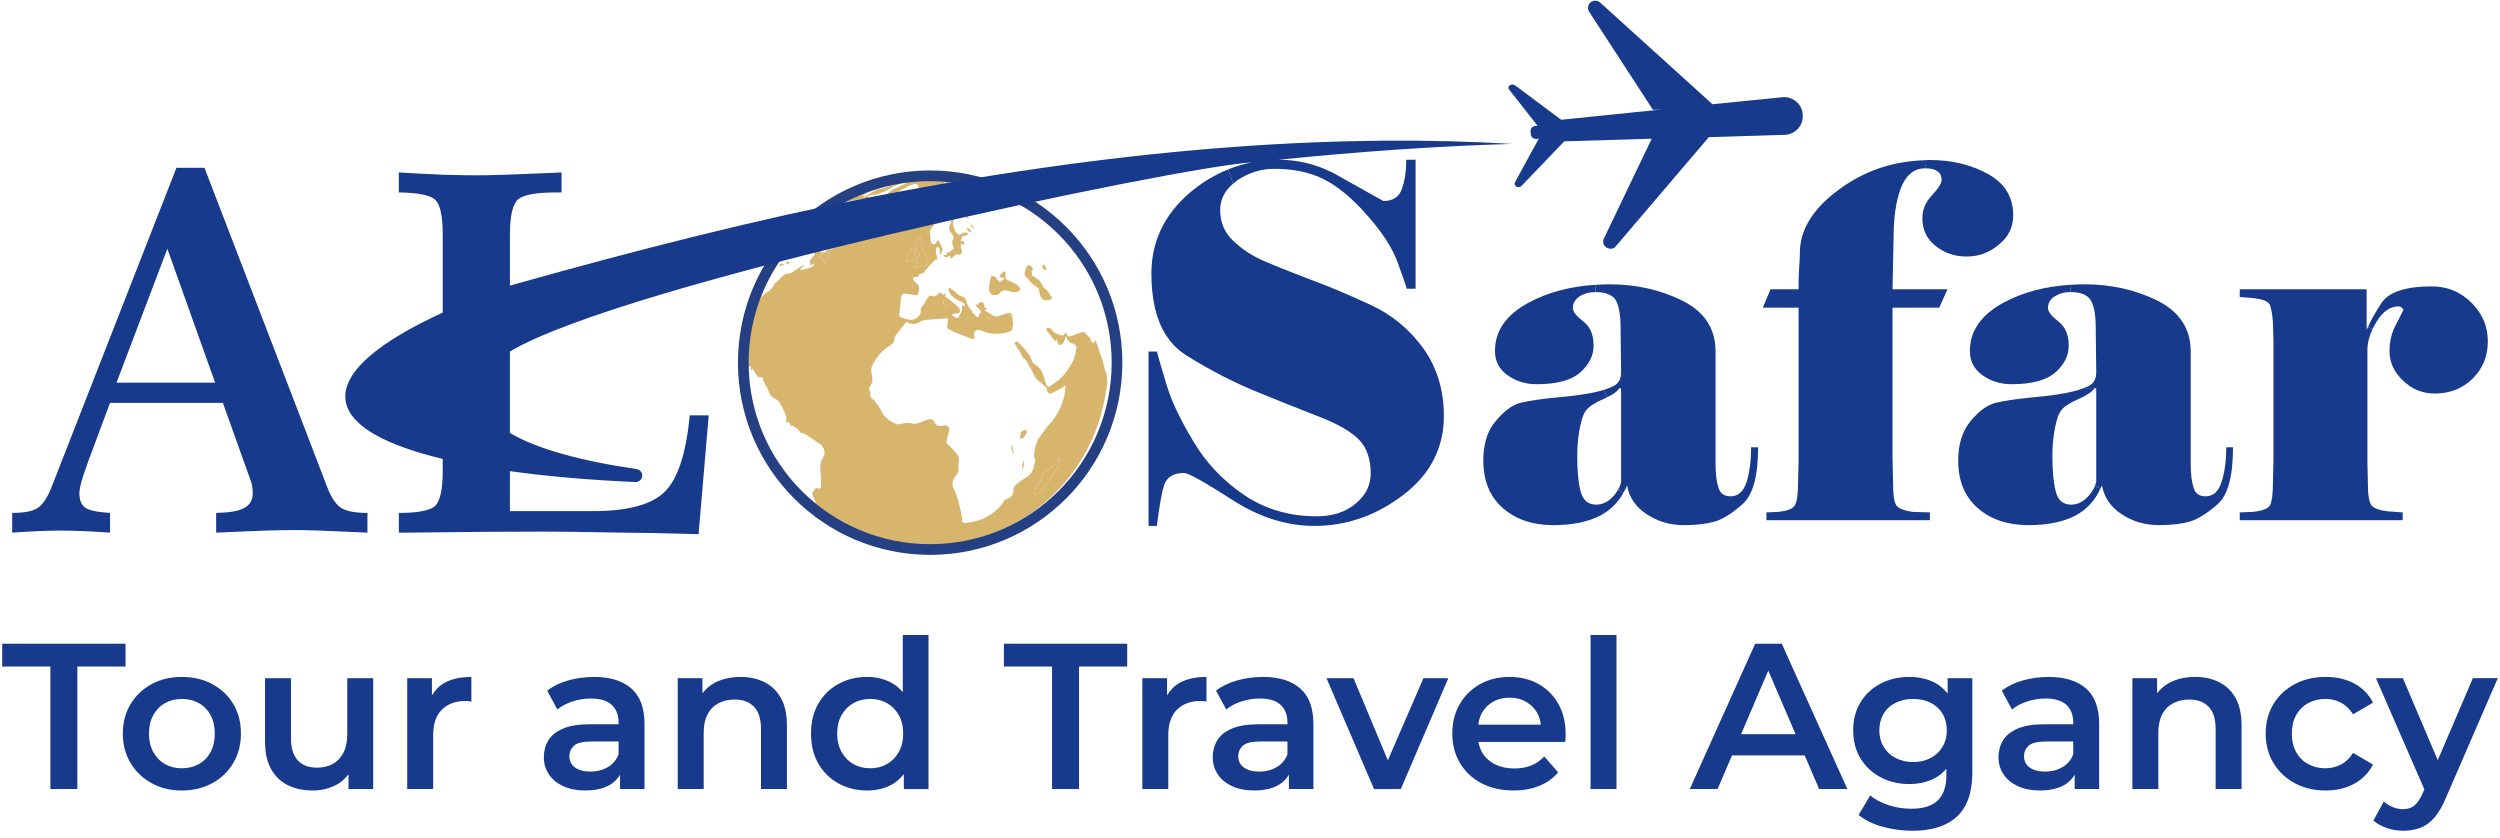 <?xml version="1.0" encoding="UTF-8"?>
<!DOCTYPE svg PUBLIC "-//W3C//DTD SVG 1.1//EN" "http://www.w3.org/Graphics/SVG/1.1/DTD/svg11.dtd">
<!-- Creator: CorelDRAW 2018 (64-Bit Evaluation Version) -->
<svg xmlns="http://www.w3.org/2000/svg" xml:space="preserve" width="6.496in" height="2.177in" version="1.1" style="shape-rendering:geometricPrecision; text-rendering:geometricPrecision; image-rendering:optimizeQuality; fill-rule:evenodd; clip-rule:evenodd"
viewBox="0 0 6496.06 2177.17"
 xmlns:xlink="http://www.w3.org/1999/xlink">
 <defs>
  <style type="text/css">
   <![CDATA[
    .fil0 {fill:#D7B56D;fill-rule:nonzero}
    .fil1 {fill:#244082;fill-rule:nonzero}
    .fil2 {fill:#183A8D;fill-rule:nonzero}
   ]]>
  </style>
 </defs>
 <g id="Layer_x0020_1">
  <g id="_2401566571344">
   <path class="fil0" d="M2377.98 656.89c0.71,-1.42 0.71,-2.83 1.42,-4.94 -1.42,-1.41 -2.83,-3.54 -4.96,-4.96 -2.82,-1.4 -4.94,0 -6.36,2.83 -1.4,1.41 -2.82,3.53 -4.24,3.53 -4.25,0.71 -5.65,4.25 -4.94,7.78 0.69,4.96 -0.71,8.49 -3.54,12.03 -0.7,1.42 -1.41,4.24 -0.7,4.94 1.41,1.42 4.25,2.13 5.65,2.13 2.13,-0.71 4.25,-2.83 7.07,-3.54 6.37,-0.71 7.78,-5.65 8.48,-10.59 0,-3.54 1.42,-6.36 2.13,-9.2zm33.24 19.79c1.41,-4.24 1.41,-6.36 -3.54,-8.48 -1.42,0 -2.83,-2.11 -3.54,-4.24 -2.82,-7.07 -5.65,-14.14 -9.18,-21.21 -2.13,-2.83 -2.13,-4.94 -0.71,-8.49 3.53,-7.07 3.53,-7.07 -4.25,-9.9 0.71,-1.4 1.42,-3.53 2.13,-5.65 0,-0.71 -0.71,-0.71 -0.71,-1.41 -2.13,1.41 -4.94,1.41 -5.65,3.54 -4.24,4.24 -7.07,8.49 -5.65,14.85 1.42,4.94 1.42,10.6 2.11,15.56 2.13,0.71 3.54,0.71 4.96,1.42 3.53,11.31 3.53,11.31 -4.25,14.14 1.42,4.94 0,9.18 -4.94,12.72 3.54,2.13 5.65,3.53 7.07,4.94 -3.53,3.54 -6.36,7.07 -10.61,11.32 10.61,-2.13 19.8,-3.54 29.69,-5.65 1.42,0 2.83,-0.71 4.25,-2.13 1.41,-0.7 1.41,-2.12 2.12,-3.54 0,-2.82 0,-5.65 0.71,-7.78zm50.2 113.83c-0.71,-2.83 -0.71,-5.65 -1.42,-8.48 -0.71,-1.42 -2.83,-2.82 -4.24,-4.24 -1.42,2.11 -4.25,3.53 -4.25,5.65 -0.71,3.53 0.71,7.78 1.42,11.31 0.71,1.42 2.13,3.54 2.83,3.54 2.11,-0.71 3.53,-2.13 4.94,-3.54 0.71,-0.69 0.71,-2.82 0.71,-4.24zm115.94 34.64c-5.65,-4.24 -10.59,-0.71 -16.26,-0.71 4.96,4.25 9.2,4.96 16.26,0.71zm171.81 387.44c4.24,-7.07 4.94,-14.14 3.53,-23.33 -1.4,1.42 -2.82,2.13 -2.82,2.83 -7.07,14.14 -18.39,24.75 -32.53,32.52 -5.65,2.83 -9.89,9.19 -9.89,16.26 -0.71,5.67 -2.13,9.9 -6.37,13.43 -6.36,6.37 -11.31,14.15 -12.72,23.33 -0.7,2.12 -0.7,5.67 0.71,6.36 1.42,1.42 4.94,1.42 6.36,0 5.65,-3.53 11.32,-7.07 14.85,-12.01 13.43,-19.08 26.17,-39.6 38.89,-59.39zm-311.08 -571.97c-7.78,3.54 -7.07,9.2 -5.65,18.39 0.71,3.53 2.11,7.07 2.82,10.6 0.71,2.83 0,4.96 -3.53,5.67 -2.13,0 -4.25,1.4 -4.96,2.82 -7.07,7.07 -14.14,14.85 -21.21,23.33 -2.11,2.13 -2.11,7.07 -7.07,8.48 -3.53,0.71 -7.07,2.13 -11.3,3.53 -0.71,6.38 -0.71,5.67 -9.2,6.38 -2.13,0 -4.94,0.69 -5.65,2.11 -0.7,2.13 0.71,4.96 1.42,6.36 2.82,2.83 5.65,6.37 8.47,8.48 4.96,4.25 6.37,8.48 5.67,14.85 0,1.42 0,2.83 -0.71,4.25 -1.42,11.3 -2.13,11.3 -12.74,10.59 -7.76,-1.41 -14.85,-2.11 -22.61,-3.53 -5.67,-0.71 -10.61,4.24 -10.61,9.89 -1.42,13.44 -2.83,27.58 -4.24,41.02 -0.71,7.78 -1.42,8.48 5.65,11.3 7.07,2.83 14.14,4.96 21.21,5.67 12.72,2.11 26.15,-7.78 28.98,-20.52 0,-0.71 0.71,-0.71 0,-1.4 -2.83,-7.78 3.54,-12.03 7.07,-17.68 4.24,-6.36 8.49,-13.43 12.72,-20.5 1.41,-1.42 4.25,-2.83 7.07,-2.83 2.13,0 4.25,2.13 6.37,2.13 2.11,0 4.94,-0.71 6.36,-1.42 12.02,-9.9 8.49,-10.61 19.79,-2.13l0 0.71c0,2.13 1.42,4.25 4.94,7.07l0 -3.53c11.32,8.48 21.21,17.67 31.82,26.15 2.83,2.12 4.24,5.65 5.65,9.19 1.42,3.53 -1.42,6.36 -4.94,7.78 -4.24,0.71 -9.19,1.41 -13.43,2.12 -0.71,0.7 -1.42,1.41 -3.54,2.11 5.65,4.25 10.61,8.48 16.97,8.48 2.83,-6.36 6.36,-11.31 8.49,-16.97 1.41,-2.82 1.41,-6.36 1.41,-9.18 0,-2.12 0,-4.25 -0.7,-6.36 2.11,0 4.24,0.69 6.36,0.69l2.13 0c0,-4.24 -2.13,-6.36 -4.96,-7.78 -7.07,-3.53 -13.43,-7.07 -19.79,-10.59 -7.78,-4.25 -13.43,-10.61 -16.97,-19.1 -0.71,-2.11 -0.71,-4.24 -0.71,-6.36 0,-1.4 1.41,-2.82 2.83,-2.82 0.71,-0.71 2.13,0.71 2.83,1.42 0.69,0.69 0.69,2.11 1.4,2.11 10.61,4.25 15.56,16.26 27.58,18.39 4.94,1.42 8.47,5.65 10.6,10.6 3.54,10.61 7.78,21.21 17.68,28.98 -1.42,0.71 -2.13,0.71 -2.83,1.42 0.71,0.71 0.71,1.42 0.71,1.42 7.07,2.13 7.78,12.72 17.68,11.32 0.71,-4.96 -0.71,-9.9 5.65,-11.32 -0.71,-2.13 -0.71,-4.94 -2.13,-6.36 -2.82,-3.54 -6.36,-6.36 -9.89,-9.9 -0.71,-1.42 -1.41,-3.53 -2.12,-5.65 4.94,2.83 7.07,1.42 8.48,-3.54 0.71,-1.4 5.65,-1.4 7.78,-1.4 2.11,0.71 4.24,2.82 6.36,4.24 0.71,0.71 0,2.83 0,4.25 0,4.24 0.71,6.36 7.07,6.36 -2.13,2.11 -3.54,4.24 -5.65,7.07 8.47,4.94 16.96,9.18 24.74,14.14 2.13,0.71 5.67,1.42 7.78,0.71 8.48,-2.83 17.68,-5.67 26.17,-8.48 5.65,-1.42 8.49,-1.42 9.89,2.12 -2.11,0.7 -3.53,1.41 -4.94,2.11 -0.71,0.71 -0.71,2.83 -1.42,4.25 1.42,0.71 3.54,2.11 4.96,1.42 1.4,-0.71 2.11,-1.42 2.82,-2.13l0.71 0c2.83,10.6 3.54,21.92 0.71,32.52 -0.71,4.25 -2.83,7.07 -7.07,7.78 -24.04,7.07 -47.37,8.49 -70.71,-2.11 -2.11,-0.71 -4.94,-1.42 -7.76,-2.13 -9.9,-1.42 -15.56,4.94 -13.44,14.85 0.71,3.53 1.42,6.36 -2.11,7.78 -2.13,1.42 -4.96,0.71 -7.07,-0.71 -14.15,-5.65 -29,-11.3 -43.14,-16.97 -4.24,-2.11 -8.47,-4.24 -12.72,-6.36 -4.94,-1.41 -5.65,-4.94 -4.94,-9.19 0.71,-6.36 1.41,-12.72 2.11,-19.08 -0.7,-0.71 -1.4,-0.71 -1.4,-0.71 -19.81,1.42 -38.89,2.13 -57.99,4.24 -5.65,0.71 -11.31,3.54 -16.25,6.37 -8.49,4.94 -20.52,5.65 -29.7,0 0,0 -0.71,-0.71 -2.83,-1.42 -9.9,12.02 -19.08,23.33 -28.98,36.06 -1.42,2.12 -2.13,4.94 -2.13,7.07 0,9.2 -4.94,14.14 -12.01,18.39 -19.79,12.01 -33.94,28.98 -44.54,49.48 -3.54,6.36 -4.94,12.72 -3.54,19.79 0.7,4.25 0.7,8.49 2.12,12.72 1.42,8.48 0,16.26 -4.94,22.63 -2.83,4.96 -4.25,9.19 -0.7,14.85 1.41,1.42 0.7,4.96 0.7,7.07 -0.7,5.67 1.42,9.9 6.36,12.73 1.42,0.71 2.82,1.42 3.53,2.82 4.25,4.96 7.78,9.9 11.32,14.85 2.13,2.83 3.53,6.36 5.65,9.9 2.13,4.24 4.25,9.2 7.78,13.43 8.48,10.61 19.79,18.39 32.53,23.33 2.11,1.42 6.36,1.42 9.18,0.71 11.32,-3.54 21.91,-4.24 33.94,-1.42 5.65,1.42 12.01,-0.71 17.67,-2.13 6.37,-2.11 12.74,-5.65 19.1,-7.78 11.3,-3.53 14.85,-2.82 20.5,7.78 4.94,7.78 11.32,9.91 19.79,7.78 4.96,-1.4 9.9,-2.82 14.15,1.42 2.82,2.83 4.24,6.36 3.53,10.61 -2.12,8.49 -4.23,16.96 -6.36,24.74 -1.42,4.25 -0.71,7.07 1.42,9.9 4.94,4.94 9.89,9.91 14.14,14.85 4.24,4.25 7.78,8.48 11.3,12.72 4.25,5.67 4.96,11.32 4.25,18.39 0,6.36 -0.71,12.72 -0.71,18.37 0.71,6.37 -0.71,12.03 -4.94,16.97 -2.83,2.13 -4.96,5.65 -6.37,8.48 -4.24,7.78 -5.65,15.56 -2.11,23.33 11.3,24.04 16.96,48.78 21.92,74.24 0.7,3.53 0.7,6.36 0.7,9.9 0,6.36 2.11,9.18 9.18,8.47 37.47,-2.82 68.58,-18.37 93.33,-46.65 2.13,-2.13 2.82,-5.67 4.94,-7.78 1.42,-2.13 2.13,-4.25 4.25,-5.67 1.41,-1.41 3.53,-2.11 5.65,-2.82 11.31,-3.54 16.26,-11.32 16.26,-22.63 0,-6.36 2.82,-10.61 7.07,-14.14 7.07,-5.65 14.14,-11.32 22.63,-16.26 12.01,-7.07 21.21,-16.26 23.32,-31.11 0.71,-3.53 1.42,-6.36 2.12,-9.19 1.42,-4.94 2.13,-8.47 -0.7,-14.14 -2.11,-4.24 0,-11.31 0.7,-17.67 0,-4.25 1.42,-8.48 2.83,-12.74 2.13,-5.65 3.53,-12.72 7.07,-17.67 9.9,-14.14 19.79,-28.99 31.11,-41.02 17.67,-19.79 28.98,-42.41 35.35,-67.87 2.13,-7.76 2.82,-15.54 3.53,-24.03 0,-1.42 0,-3.54 -0.71,-6.36 -2.82,2.82 -4.94,4.94 -7.76,6.36 -5.67,3.53 -12.03,7.07 -18.39,9.89 -2.13,1.42 -4.24,2.83 -7.07,3.54 -2.13,1.42 -4.94,2.83 -6.36,2.13 -3.54,-2.13 -7.78,-4.96 -7.78,-9.9 0,-1.42 0,-4.24 -0.71,-4.94 -6.36,-5.67 -12.02,-12.03 -19.08,-16.97 -4.25,-2.83 -7.78,-5.65 -9.91,-9.9 -7.07,-14.14 -14.85,-28.28 -22.63,-42.42 -1.41,-2.13 -3.54,-4.94 -5.65,-6.36 -4.25,-1.42 -5.67,-4.94 -7.78,-9.19 -2.13,-5.65 -5.65,-11.31 -9.19,-16.97 -2.83,-4.94 -7.07,-9.89 -9.91,-14.14 7.07,-6.36 7.78,-6.36 13.44,0 8.47,9.19 16.96,18.39 24.74,28.28 2.83,4.25 4.96,9.9 7.07,14.85 1.42,4.96 4.25,9.2 9.19,12.03 9.2,5.65 16.26,13.43 19.79,24.04 3.54,9.18 5.67,18.37 9.2,28.28 0.71,2.12 3.54,5.65 4.94,5.65 2.83,0 5.67,-2.12 7.78,-4.24 2.83,-1.41 4.96,-2.83 7.78,-4.96 4.96,-3.53 10.61,-7.78 15.56,-12.02 12.03,-10.61 20.5,-24.75 28.98,-38.18 7.78,-11.31 9.91,-24.75 12.74,-37.47 1.41,-7.78 -1.41,-13.43 -8.48,-15.56 -9.2,-2.13 -14.85,-7.78 -16.97,-16.97 0,-0.7 -0.71,-1.41 -1.42,-3.53 -1.42,4.23 -2.13,7.78 -3.53,11.3 -1.42,2.83 -2.13,6.37 -4.25,8.49 -2.11,2.83 -5.65,4.25 -8.49,4.96 -1.4,0 -3.53,-4.25 -4.94,-7.07 -1.42,-2.12 -2.13,-4.96 -3.53,-9.19 -1.42,2.82 -1.42,4.24 -2.13,5.65l-1.41 0c-7.07,-9.2 -14.85,-18.37 -21.92,-28.28 -0.71,-0.71 0,-5.65 0.71,-5.65 2.12,-1.41 5.65,-1.41 7.78,0 2.82,1.41 4.94,3.53 7.07,6.36 5.65,7.78 14.85,9.89 23.33,12.72 1.42,0.71 4.24,-0.71 5.65,-2.13 1.42,-0.71 2.83,-2.82 4.94,-5.65 1.42,2.13 2.13,2.83 2.83,4.25 2.13,6.36 7.07,7.07 12.72,4.94 8.49,-3.54 17.68,-6.36 26.17,-9.9 3.53,-1.42 5.65,-0.71 7.78,1.42 4.94,4.94 9.89,9.9 15.56,14.85 -1.42,4.24 0,7.07 8.47,12.72 1.42,-2.82 2.83,-5.65 4.25,-9.18 3.53,9.89 6.36,19.79 9.89,29.69 2.12,7.76 4.96,15.54 8.48,23.32 2.13,6.38 2.83,12.03 4.25,18.39 2.11,5.65 3.53,12.02 5.65,17.68 4.94,19.08 0,36.76 -2.83,55.14 -28.99,171.1 -148.47,312.5 -313.2,366.24 -156.96,50.9 -302.61,24.74 -435.53,-73.53 -1.42,-2.13 -3.53,-2.83 -4.24,-7.07 0,-3.54 0,-7.78 -1.42,-11.32 -1.41,-4.24 -2.83,-8.48 -4.94,-12.01 -2.83,-4.25 -2.83,-7.78 0,-12.03 1.42,-1.41 2.82,-3.53 3.53,-4.94 2.12,-4.24 4.96,-4.94 8.48,-3.54 6.36,1.42 8.48,0 8.48,-6.36 0,-12.72 0,-24.74 -1.41,-37.47 -1.42,-13.43 -0.71,-26.15 7.07,-37.47 7.07,-10.6 2.83,-19.79 -2.82,-28.99 -0.71,-1.4 -1.42,-2.11 -2.13,-2.82 -9.19,-5.67 -18.39,-12.03 -27.57,-18.39 -7.78,-5.65 -16.26,-11.3 -26.17,-13.43 -0.7,0 -2.12,-1.42 -2.12,-2.13 -3.53,-7.78 -10.6,-10.6 -16.96,-14.85 -2.12,-0.71 -4.25,-0.71 -7.07,-1.42 -1.42,-5.65 -4.25,-9.89 -12.74,-8.47 4.25,-9.19 0.71,-17.68 -2.82,-25.46 -2.83,-7.07 -6.36,-14.14 -9.91,-20.5 -3.53,-7.78 -9.19,-12.72 -16.97,-16.26 -6.36,-2.83 -9.89,-7.78 -12.72,-14.14 -1.42,-3.54 -2.83,-7.07 -4.24,-9.9 -3.54,-7.07 -7.78,-14.14 -11.32,-21.92 -1.42,-2.82 0.71,-7.07 -4.24,-8.48 -0.71,0 -1.42,-0.71 -2.13,-0.71 -2.13,0 -5.65,1.42 -6.36,0 -3.54,-3.53 -7.07,-7.76 -9.9,-12.02 -2.13,-3.53 -3.53,-7.07 -4.94,-10.59 -1.42,1.4 -2.83,2.82 -4.25,4.24l-1.41 0c0.71,-3.54 0.71,-7.07 0.71,-10.61 -2.83,1.42 -5.67,2.13 -9.19,3.54 0,-2.83 -0.71,-4.94 0,-7.07 0.71,-18.39 2.11,-37.47 4.24,-55.86 2.83,-35.35 12.72,-69.99 24.04,-103.93 4.24,-12.72 12.02,-21.92 23.33,-28.28 9.19,-5.65 15.56,-12.72 19.79,-22.63 0.71,-1.42 3.54,-2.82 5.65,-4.24 0,-0.71 0.71,-1.42 1.42,-2.13 4.96,-4.94 9.9,-10.59 15.56,-14.85 4.25,-2.83 8.48,-5.65 14.14,-4.94 1.42,0 3.54,0 4.96,-0.71 9.89,-6.36 19.79,-13.43 29.69,-19.79 1.4,-0.71 4.24,-0.71 6.36,-0.71 -4.96,4.24 -10.61,5.65 -11.32,13.43 10.61,-2.83 20.5,-5.65 30.4,-9.2 2.13,-0.71 3.54,-4.94 5.65,-7.07 -0.71,-0.71 -0.71,-0.71 -1.41,-1.42 -2.83,2.13 -6.37,3.54 -9.19,5.65l0 -10.6 -1.42 0c2.13,-7.78 9.19,-13.43 14.14,-19.1 -3.53,-5.65 -7.78,-3.53 -12.72,-3.53 5.65,-2.83 11.31,-6.36 16.96,-8.48 1.42,-0.71 4.25,0.71 5.67,2.12l0 0.71 1.42 0c3.53,2.82 7.76,4.24 12.01,4.24 -4.25,3.54 -9.19,7.78 -13.43,11.32 4.94,2.82 8.48,4.94 12.01,7.07 -1.42,2.11 -2.83,3.53 -4.24,4.94l0.71 0c2.11,-0.71 4.24,-1.42 6.36,-2.13 -0.71,2.13 -0.71,4.96 -1.42,7.07 0.71,0 0.71,0.71 1.42,0.71 2.11,-1.42 4.24,-2.82 5.65,-4.24 2.12,-4.25 2.12,-9.9 5.65,-13.43 2.13,-2.12 2.83,-4.96 4.25,-7.78 -2.13,-0.71 -4.25,-0.71 -5.67,-0.71 0,-3.54 1.41,-6.36 3.54,-8.48 2.83,-2.13 6.36,-3.54 9.2,-4.94 5.65,-2.83 10.59,-6.38 10.59,-13.44 0,-2.11 2.13,-4.24 3.54,-6.36 0,-1.42 0.71,-2.82 0.71,-3.53 -0.71,-1.42 0,-1.42 0,-2.83 53.72,-12.72 109.58,-26.86 166.85,-38.89l0.71 0c0.71,0 2.13,-0.71 2.83,-0.71 27.57,-6.36 55.14,-12.02 82.72,-17.67 -0.71,5.65 -0.71,11.31 -2.83,16.26 -2.83,5.65 -6.36,11.31 -10.61,15.54 -4.94,5.67 -3.53,10.61 -2.82,16.26 0,6.36 0.71,12.03 2.11,18.39 0.71,2.12 2.83,4.24 4.96,5.65 1.41,0.71 4.24,0.71 5.65,-0.7 3.54,-2.82 5.65,-6.36 8.49,-9.91 0.71,1.42 2.13,2.13 2.13,3.54 3.53,6.36 6.36,13.43 8.47,19.79 0.71,2.13 0.71,5.67 0,5.67 -4.24,2.11 -3.53,4.94 -2.82,9.18 -2.83,-2.82 -6.36,-4.24 -4.25,-9.18 0,-0.71 0.71,-1.42 0.71,-2.12 -1.4,-3.54 -2.82,-6.36 -4.24,-9.91z"/>
   <path class="fil0" d="M2752.7 1189.28c1.42,9.19 0.71,16.26 -3.54,23.33 -12.72,19.79 -25.44,40.29 -38.87,59.39 -3.54,4.94 -9.19,8.48 -14.85,12.02 -1.42,1.41 -4.96,1.41 -6.36,0 -1.42,-0.71 -1.42,-4.24 -0.71,-6.36 1.41,-9.2 6.36,-16.97 12.72,-23.33 4.24,-3.53 5.65,-7.78 6.36,-13.43 0,-7.07 4.25,-13.43 9.91,-16.26 14.14,-7.78 25.44,-18.38 32.51,-32.52 0,-0.71 1.42,-1.42 2.83,-2.83z"/>
   <path class="fil0" d="M2723.71 758.7c3.54,4.94 7.07,10.61 10.61,16.26 -9.19,8.48 -24.75,7.07 -29.69,-2.83 -2.83,-5.65 -3.54,-12.72 -4.96,-19.08 -0.71,-2.13 -1.42,-4.25 -2.82,-4.96 -9.19,-6.36 -18.39,-12.72 -24.75,-22.63 -1.42,-2.11 -3.54,-3.53 -5.65,-5.65 -4.25,-3.53 -5.67,-8.48 -2.83,-14.85 1.42,-3.53 2.13,-7.78 3.54,-11.31 2.11,-5.65 9.18,-5.65 12.72,-0.71 0.71,0.71 1.42,2.13 2.13,2.82 2.82,4.96 2.82,5.67 -2.13,8.48 0.71,3.54 1.42,6.36 2.13,9.9 -0.71,0 -1.42,0.71 -2.13,0.71 6.36,3.53 12.02,7.78 17.68,11.31 1.41,0.71 2.11,1.42 2.82,2.83 2.83,3.54 5.65,7.07 7.78,11.3 2.83,7.78 10.61,12.03 15.56,18.39z"/>
   <path class="fil0" d="M2710.98 687.3c3.54,0.7 9.19,9.9 7.78,12.72 0,0.71 -2.13,1.42 -3.54,1.42 -4.24,0 -8.47,-8.49 -6.36,-12.02 0.71,-1.42 1.42,-1.42 2.13,-2.12z"/>
   <path class="fil0" d="M2666.44 1117.87c1.42,0.71 2.13,4.24 1.42,5.65 -2.13,4.96 -4.25,9.9 -7.78,13.43 -1.42,2.13 -5.65,2.13 -9.9,3.54 0.71,-6.36 1.42,-11.32 2.13,-16.26 0.71,-3.53 10.59,-8.49 14.14,-6.36z"/>
   <path class="fil0" d="M2659.37 1196.35c4.94,7.78 -1.41,16.26 -1.41,24.04 -5.65,-8.48 1.41,-16.26 1.41,-24.04z"/>
   <path class="fil0" d="M2650.18 748.81c2.12,4.24 -1.42,7.78 -5.65,9.19 -8.49,2.82 -16.26,1.42 -24.75,-2.12 -9.19,-3.53 -18.37,0 -24.75,8.48 -2.11,2.13 -12.72,3.53 -16.96,1.42 -5.67,-2.83 -9.19,-9.9 -7.78,-16.26l0 -8.49c1.42,-7.78 2.82,-14.85 4.94,-22.62 0,-0.71 2.13,-1.42 3.54,-1.42 2.82,0.71 5.65,1.42 8.47,2.83 0.71,0 2.13,1.41 2.13,1.41 -2.13,6.36 4.96,6.36 6.36,9.89 0,0.71 3.54,1.42 4.25,0.71 3.53,-2.11 6.36,-4.94 9.89,-7.78 0,-0.71 -0.69,-0.71 -0.69,-1.41 -1.42,0 -3.54,0 -4.96,-0.71 -2.12,-0.71 -4.94,-1.42 -6.36,-3.54 -0.71,-0.71 0.7,-3.53 2.12,-4.94 2.11,-2.13 4.24,-4.25 6.36,-6.36 1.42,-0.71 3.53,-1.42 6.36,-2.83 0,6.36 -0.71,12.02 0,17.68 0,2.11 2.83,4.24 4.94,5.65 7.78,3.53 15.56,7.07 23.33,11.31 3.54,2.12 7.07,6.36 9.2,9.9z"/>
   <path class="fil0" d="M2630.39 1155.34c0.7,8.48 1.41,16.97 5.65,24.75 -7.78,-6.36 -10.59,-16.97 -5.65,-24.75z"/>
   <path class="fil0" d="M2630.39 814.56c0.7,2.83 0.7,4.94 -0.71,7.07l-0.71 0 0 -1.42c-0.71,-2.11 -0.71,-3.53 -1.42,-4.24 0.71,-0.71 2.13,-0.71 2.83,-1.42z"/>
   <path class="fil0" d="M2628.97 820.21l0 1.42c-0.71,0.71 -1.41,1.42 -2.83,2.13 -1.41,0.69 -3.53,-0.71 -4.94,-1.42 0.71,-1.42 0.71,-3.54 1.42,-4.25 1.42,-0.71 2.82,-1.42 4.94,-2.11 0.7,0.7 0.7,2.11 1.41,4.24z"/>
   <path class="fil0" d="M2561.1 824.46c5.65,0 10.61,-3.54 16.26,0.71 -7.07,4.24 -11.32,3.53 -16.26,-0.71z"/>
   <path class="fil0" d="M2523.63 583.37c2.83,2.83 5.65,6.36 8.48,9.2 -0.71,0.7 -1.41,1.41 -2.12,2.11 -1.42,-4.94 -7.78,-4.24 -8.49,-9.89 0.71,-0.71 1.42,-0.71 2.13,-1.42z"/>
   <path class="fil0" d="M2511.61 591.85c9.19,2.13 12.72,6.36 10.61,13.43 -4.25,-4.24 -9.9,-7.07 -10.61,-13.43z"/>
   <path class="fil0" d="M2517.26 566.4c0,0.71 0,0.71 -0.7,1.42 -4.24,-0.71 -8.49,-2.83 -11.31,-6.36 -3.54,-4.25 -7.07,-8.48 -10.61,-12.03 3.54,-0.71 7.07,-1.42 10.61,-2.11l0.71 0c1.4,-0.71 3.53,-0.71 4.94,-1.42 0,5.65 4.94,9.19 7.78,14.14 -4.25,-1.42 -7.07,-2.13 -9.9,-2.83 -0.71,0 -0.71,0.7 -1.42,1.41 3.54,2.13 7.07,4.94 9.9,7.78z"/>
   <path class="fil0" d="M2515.14 606.7c-1.42,4.24 -3.54,5.65 -7.07,5.65 -8.48,0.71 -8.48,1.42 -9.9,9.19 -0.71,2.13 -2.11,3.54 -2.11,6.36 1.4,-0.71 2.11,-1.42 3.53,-2.13 3.54,-0.69 7.07,4.96 6.36,11.32 -2.82,-1.41 -5.65,-2.83 -8.48,-4.25 -2.11,5.67 -1.4,9.9 0.71,14.85 1.42,3.54 2.83,6.37 0,9.9 -2.82,4.25 -4.24,7.78 -9.18,2.83 -0.71,-0.71 -4.96,0.71 -7.08,2.11 -2.82,2.83 -6.36,5.67 -9.89,9.2 -2.13,-2.82 -3.54,-4.94 -4.96,-7.07 -2.82,1.42 -6.36,4.25 -9.18,3.54 -2.83,0 -4.96,-2.83 -7.07,-5.67 9.18,0.71 9.18,0.71 10.6,-9.18 3.54,3.53 6.36,4.94 7.78,-0.7 0.71,-1.42 2.83,-2.13 4.25,-2.83 4.94,-2.13 5.65,-4.24 3.53,-9.19 -2.82,-6.36 -4.94,-12.02 0,-18.38 2.83,-4.25 0.71,-7.78 -1.42,-11.32 -1.4,-2.82 -3.53,-4.94 -5.65,-7.78 -4.24,-5.65 -4.94,-12.02 -1.42,-18.38 2.83,-6.36 3.54,-12.01 1.42,-18.39 -1.42,-2.11 -0.71,-4.94 0,-7.78 0,-0.69 4.25,-0.69 4.94,0 1.42,2.13 3.54,4.25 3.54,7.08 0,4.94 -1.42,10.6 -2.13,15.54 -0.71,2.12 0,3.54 0.71,4.96 2.13,5.65 3.54,12.02 6.36,16.26 2.12,3.53 6.36,5.65 9.9,8.47 7.07,-4.94 12.72,-10.6 21.92,-4.24z"/>
   <path class="fil0" d="M2483.33 479.44c-3.54,0.71 -7.78,1.42 -12.02,2.13 -4.96,-2.83 -18.39,-8.49 -23.33,-11.32 4.23,3.54 12.72,9.2 16.96,12.03 -25.44,4.24 -55.85,7.78 -81.31,12.02 4.96,-8.48 1.42,-19.79 -7.78,-16.26 -7.76,2.83 -15.54,3.54 -21.21,9.9 -0.71,0.71 -2.82,0 -3.53,0.71 -5.65,2.82 -11.32,6.36 -16.97,9.2 0,0.69 0.71,0.69 0.71,1.4l4.24 0c-1.41,0.71 -2.82,1.42 -3.53,2.13 -11.32,2.12 -22.63,4.24 -33.94,6.36l2.13 -2.12c5.65,-7.07 14.14,-12.72 23.33,-16.25 12.02,-4.25 22.63,-11.32 33.93,-16.97 9.19,-4.94 15.56,-7.07 25.46,-7.78 23.33,-0.71 67.17,-2.13 74.94,3.54 1.42,0.7 18.37,9.18 21.92,11.31z"/>
   <path class="fil0" d="M2460 782.04c0.71,2.83 0.71,5.65 1.42,8.49 0,1.42 0,3.53 -0.71,4.24 -1.42,1.42 -2.83,2.83 -4.94,3.54 -0.71,0 -2.13,-2.12 -2.83,-3.54 -0.71,-3.53 -2.13,-7.78 -1.42,-11.31 0,-2.13 2.83,-3.54 4.25,-5.65 1.4,1.41 3.53,2.82 4.24,4.24z"/>
   <path class="fil0" d="M2457.17 770.72l0 3.54c-3.54,-2.83 -4.94,-4.96 -4.94,-7.08l0.71 0c1.4,1.42 2.82,2.13 4.24,2.83l0 0.71z"/>
   <path class="fil0" d="M2457.17 762.24l0 7.78c-1.42,-0.71 -2.83,-1.42 -4.24,-2.83l-0.71 0 0 -0.71c0.71,-2.11 2.11,-2.82 4.94,-4.24z"/>
   <path class="fil0" d="M2407.68 668.21c4.94,2.12 4.94,4.24 3.54,8.48 -0.71,2.13 -0.71,4.94 -0.71,7.78 -0.71,1.41 -0.71,2.82 -2.12,3.53 -1.42,1.42 -2.83,2.12 -4.25,2.12 -9.89,2.13 -19.08,3.54 -29.69,5.65 4.25,-4.24 7.08,-7.78 10.61,-11.3 -1.42,-1.42 -3.53,-2.83 -7.07,-4.96 4.94,-3.53 6.36,-7.76 4.94,-12.72 7.78,-2.82 7.78,-2.82 4.25,-14.14 -1.42,-0.71 -2.83,-0.71 -4.96,-1.42 -0.69,-4.94 -0.69,-10.6 -2.11,-15.56 -1.42,-6.36 1.42,-10.6 5.65,-14.85 0.71,-2.11 3.53,-2.11 5.65,-3.53 0,0.71 0.71,0.71 0.71,1.42 -0.71,2.11 -1.42,4.24 -2.13,5.65 7.78,2.83 7.78,2.83 4.25,9.9 -1.42,3.53 -1.42,5.65 0.71,8.47 3.53,7.07 6.36,14.15 9.18,21.22 0.71,2.11 2.13,4.24 3.54,4.24z"/>
   <path class="fil0" d="M2379.39 651.94c-0.71,2.13 -0.71,3.54 -1.41,4.94 -0.71,2.83 -2.13,5.67 -2.13,9.2 -0.7,4.94 -2.11,9.9 -8.47,10.61 -2.83,0.71 -4.96,2.82 -7.07,3.53 -1.42,0 -4.25,-0.71 -5.67,-2.13 -0.71,-0.69 0,-3.53 0.71,-4.94 2.83,-3.53 4.25,-7.07 3.54,-12.01 -0.71,-3.54 0.71,-7.07 4.94,-7.78 1.42,0 2.83,-2.13 4.25,-3.54 1.4,-2.82 3.53,-4.24 6.36,-2.82 2.11,1.41 3.53,3.53 4.94,4.94z"/>
   <path class="fil0" d="M2243.65 511.25c1.42,0.71 2.13,0.71 2.13,0.71 5.65,-3.54 11.3,-7.07 16.96,-10.61 4.96,-2.82 9.9,-5.65 14.85,-8.49 1.42,-0.69 4.25,-0.69 6.38,-1.4 2.11,0 4.24,0 5.65,-0.71 12.72,-4.25 25.44,-8.49 38.89,-12.74 0.7,-0.69 2.11,-1.4 2.82,-2.11 -7.07,1.42 -14.85,3.53 -21.92,5.65 0,0 0,-0.71 -0.7,-1.42 16.97,-7.07 33.23,-10.6 41.72,-12.02 0,0.71 0.71,1.42 0.71,2.13 -0.71,0 -12.03,2.82 -16.97,8.47 -3.54,4.25 -12.03,4.25 -16.97,8.48 -12.02,8.49 -26.15,13.43 -40.29,18.39 -2.83,0.71 -5.67,0 -8.49,0.71 -4.25,0.71 -7.78,2.11 -12.74,3.53 0.71,1.42 1.42,3.54 1.42,4.25 -24.74,4.24 -51.61,8.47 -76.36,12.72 14.15,-8.48 29,-15.56 45.25,-19.79 11.32,-3.54 23.33,-6.37 35.36,-8.49 -7.07,3.53 -14.14,6.36 -21.22,9.89 0,0 0,0.71 0.71,0.71 2.13,0 4.25,-0.71 6.38,-1.42 0.69,0 0.69,0.71 0.69,0.71 -1.4,0.71 -2.11,1.42 -4.24,2.83z"/>
   <path class="fil0" d="M2152.44 659.02c1.42,0 3.54,0 5.65,0.71 -1.42,2.83 -2.11,5.65 -4.24,7.78 -3.54,3.53 -3.54,9.19 -5.65,13.43 -1.42,1.42 -3.54,2.83 -5.67,4.24 -0.71,0 -0.71,-0.69 -1.41,-0.69 0.7,-2.13 0.7,-4.96 1.41,-7.07 -2.11,0.69 -4.24,1.4 -6.36,2.11l-0.71 0c1.42,-1.42 2.83,-2.82 4.25,-4.94 -3.54,-2.12 -7.07,-4.25 -12.03,-7.07 4.25,-3.54 9.19,-7.78 13.44,-11.32 4.24,0 8.47,-1.41 12.72,-4.94 0.71,-0.71 1.42,-0.71 2.13,-0.71 -2.13,2.13 -3.54,4.94 -3.54,8.48z"/>
   <path class="fil0" d="M2164.46 640.63c-2.13,4.24 -6.36,6.36 -8.48,9.9 -0.71,0 -1.42,0 -2.13,0.71 -4.24,3.53 -8.47,4.94 -12.72,4.94 7.78,-5.65 14.85,-11.32 23.33,-15.56z"/>
   <path class="fil0" d="M2130.53 642.76l0 9.19 -1.42 0c-0.71,0 -0.71,0 -1.41,-0.71 0,-2.83 0,-5.65 0.7,-8.48l2.13 0z"/>
   <path class="fil0" d="M2129.11 651.94l-1.42 0 0 -0.71c0.71,0.71 0.71,0.71 1.42,0.71z"/>
   <path class="fil0" d="M2057.7 654.07c1.42,3.54 -3.54,12.72 -6.36,14.14 -0.71,0.71 -1.42,-0.71 -2.83,-1.42 -2.82,2.83 -6.36,6.36 -9.89,9.2 0,0 -0.71,0 -0.71,-0.71 4.24,-7.07 9.18,-13.43 13.43,-20.5 0,-0.71 -0.71,-0.71 -0.71,-0.71 -2.83,1.42 -5.65,2.13 -7.78,3.54 -0.71,0 -0.71,-0.71 -1.42,-0.71 2.13,-2.13 3.54,-3.54 5.65,-4.96 2.13,-0.71 4.96,-1.42 7.07,-1.42 1.42,0.71 2.83,2.13 3.54,3.54z"/>
   <path class="fil0" d="M2052.76 681.64c-2.13,2.12 -4.24,4.24 -6.36,6.36 -2.12,-2.12 -3.54,-4.24 -4.25,-5.65 2.83,-5.65 6.37,0 10.61,-0.71z"/>
   <path class="fil0" d="M2023.77 692.25c2.13,-7.07 7.07,-8.49 14.85,-4.94 -4.94,2.11 -9.19,3.53 -14.85,4.94z"/>
  </g>
  <path class="fil1" d="M2916.35 942.43c0,137.92 -55.91,262.8 -146.3,353.18 -90.39,90.39 -215.26,146.3 -353.18,146.3 -137.92,0 -262.8,-55.91 -353.18,-146.3 -90.39,-90.38 -146.3,-215.26 -146.3,-353.18 0,-137.92 55.91,-262.8 146.3,-353.18 90.38,-90.39 215.26,-146.3 353.18,-146.3 137.92,0 262.79,55.91 353.18,146.3 90.39,90.38 146.3,215.26 146.3,353.18zm-165.93 333.54c85.36,-85.35 138.15,-203.28 138.15,-333.54 0,-130.26 -52.8,-248.19 -138.15,-333.54 -85.35,-85.35 -203.28,-138.15 -333.54,-138.15 -130.26,0 -248.19,52.8 -333.54,138.15 -85.36,85.35 -138.15,203.28 -138.15,333.54 0,130.26 52.8,248.19 138.15,333.54 85.35,85.36 203.28,138.15 333.54,138.15 130.26,0 248.19,-52.8 333.54,-138.15z"/>
  <g id="_2401566561808">
   <path class="fil2" d="M1036.22 500.08l0 -51.93c45.18,2.71 84.97,4.72 118.68,6.07 33.72,0.68 60.69,1.36 80.93,1.36 37.76,0 102.5,-2.03 193.53,-6.07 13.49,-0.68 22.93,-1.36 29.67,-1.36l0 51.93 -13.48 0c-51.92,0 -84.96,6.07 -99.13,17.53 -14.15,12.14 -21.57,43.17 -21.57,91.72l0 132.83c341.89,-96.43 652.08,-173.97 938,-229.94 705.36,-138.24 1250.9,-163.19 1666.3,-138.24 -189.5,5.39 -393.82,19.56 -606.92,41.13 48.56,0 95.09,10.79 140.94,33.72l131.5 73.5c24.26,0 40.46,-10.11 47.88,-31.01 7.41,-20.24 11.46,-45.86 11.46,-76.21l24.28 0 0 335.15 -22.93 0c-4.04,-14.17 -12.8,-38.43 -25.63,-73.5 -13.48,-34.39 -38.43,-73.5 -76.19,-115.99 -37.1,-43.17 -74.18,-74.18 -111.26,-93.74 -36.42,-18.89 -80.25,-28.32 -131.5,-28.32 -34.39,0 -66.76,10.11 -96.43,30.35 -3.38,2.7 -6.75,5.39 -10.11,8.08l-12.82 -37.08c20.24,-8.09 40.46,-14.17 62.04,-18.21 -195.56,12.14 -1631.24,313.57 -1928.61,491.6l0 211.74c68.78,40.46 180.72,72.15 329.07,93.74 8.1,1.35 14.83,8.1 14.83,16.86 0,9.44 -8.76,17.53 -18.21,16.86 -120.71,-5.4 -229.94,-14.83 -325.69,-28.33l0 103.86 216.46 0c89.68,0 151.72,-16.86 185.44,-49.91 34.39,-33.72 55.97,-99.8 65.4,-198.93l49.24 0 -26.3 308.85c-86.31,-2.69 -165.89,-4.06 -238.04,-4.72 -72.15,-1.35 -126.78,-2.03 -163.86,-2.03 -77.56,0 -197.58,0.68 -360.09,2.69l-16.86 0 0 -51.25c49.22,0 80.92,-6.07 94.4,-18.19 12.82,-12.82 19.56,-43.17 19.56,-91.04l0 -31.01c-145.65,-35.07 -235.33,-82.94 -250.85,-143.64 -0.68,-4.06 -2.03,-8.1 -2.03,-12.14 -6.07,-70.8 86.32,-148.36 252.87,-224.56l0 -202.97c0,-48.56 -6.74,-78.24 -19.56,-90.37 -13.48,-12.13 -45.18,-18.19 -94.4,-18.87z"/>
   <path class="fil2" d="M5165.89 452.2c43.83,24.28 65.41,60.01 65.41,107.22 0,30.35 -12.14,55.97 -37.09,76.2 -24.94,20.9 -52.6,31.03 -83.61,31.03 -30.35,0 -57.32,-8.76 -80.25,-26.97 -23.6,-18.21 -35.07,-42.49 -35.07,-72.83 0,-22.25 8.1,-41.8 24.96,-59.35 16.85,-18.21 24.94,-31.02 24.94,-39.78 0,-10.12 -3.38,-17.54 -10.11,-22.26 -7.41,-5.39 -18.21,-8.08 -32.37,-8.08l-0.67 -20.9c4.04,-0.68 8.08,-0.68 12.14,-0.68 57.32,0 107.89,12.14 151.72,36.42z"/>
   <path class="fil2" d="M5207.02 786c49.22,-26.31 106.54,-41.81 171.96,-45.86l1.35 18.89c-16.86,0 -30.35,4.04 -41.8,11.46 -11.47,8.1 -16.86,17.54 -16.86,29.68 0,9.43 8.76,20.9 26.97,35.06 17.53,13.49 26.97,34.4 26.97,62.72 0,26.29 -11.46,49.22 -35.07,70.12 -23.59,20.24 -61.36,30.35 -113.96,30.35 -28.32,0 -53.94,-8.1 -75.53,-23.6 -21.58,-15.52 -32.36,-36.42 -32.36,-62.72 0,-52.59 29.67,-94.4 88.33,-126.09z"/>
   <path class="fil2" d="M4208.32 1008.53c-6.07,8.76 -16.86,16.86 -32.37,23.6l-8.76 -18.87c14.17,-4.72 24.28,-8.76 31.03,-13.49 9.43,-6.75 14.15,-17.54 14.15,-32.37l-1.35 -115.31c0,-33.04 -4.04,-56.65 -12.14,-71.48 -8.76,-14.15 -26.29,-21.57 -52.6,-21.57l-1.35 -18.89c12.14,-0.67 24.96,-1.35 37.76,-1.35 68.78,0 131.5,14.17 188.82,42.49 14.83,7.42 26.97,15.5 37.76,24.28 32.36,27.64 48.54,63.39 48.54,107.89l0 291.32c0,26.97 2.71,47.87 7.43,62.04 4.71,15.5 14.83,22.92 31.7,22.92 19.56,0 33.71,-12.81 41.8,-37.76 7.42,-24.94 11.46,-54.61 11.46,-89.68l18.21 0c0,74.85 -13.49,124.08 -40.46,147.68 -26.3,23.59 -49.9,38.44 -71.48,45.18 -20.91,6.07 -47.87,9.44 -80.92,9.44 -36.42,0 -68.11,-9.44 -96.43,-28.32 -28.32,-18.21 -45.86,-43.17 -51.25,-74.86 -2.69,6.75 -5.39,12.82 -9.44,18.89l-14.15 -7.42c4.04,-6.75 6.74,-13.48 8.09,-20.91l0 -242.09 -4.04 -1.35z"/>
   <path class="fil2" d="M216.22 1380.09c-22.25,-0.68 -42.48,-1.35 -60.69,-1.35 -15.5,0 -34.39,0.67 -55.29,1.35 -21.58,1.35 -44.52,2.03 -68.78,4.04l0 -51.25c30.33,0 52.6,-4.04 66.08,-12.8 14.15,-9.44 26.97,-29 38.43,-60.02l322.33 -824.06 72.83 0 252.87 657.48 65.42 170.61c10.79,28.32 22.93,46.53 37.08,55.97 14.17,8.76 37.1,12.8 68.11,12.8l0 51.25c-57.32,-2.7 -99.13,-4.04 -125.43,-5.39 -26.29,-0.68 -47.19,-1.35 -62.71,-1.35 -19.56,0 -43.83,0.67 -74.85,1.35 -30.35,1.35 -73.51,2.69 -130.15,5.39l0 -51.25c34.39,-0.67 58.67,-4.72 72.83,-12.8 14.83,-8.1 22.25,-20.24 22.25,-37.77 0,-6.07 -0.68,-11.47 -1.35,-16.86 -0.68,-4.72 -1.35,-9.44 -2.69,-12.81l-73.52 -205.68 -293.33 0 -55.97 150.38c-1.35,2.69 -2.03,6.07 -3.38,9.44 -13.48,36.42 -20.22,61.36 -20.22,75.53 0,17.53 5.39,30.35 15.5,37.09 10.79,7.41 32.37,11.47 64.07,13.48l0 51.25c-23.6,-2.02 -47.21,-2.7 -69.46,-4.04zm86.32 -385.72l256.25 0 -124.08 -347.96 -132.17 347.96z"/>
   <path class="fil2" d="M5443.71 1262.76c1.35,-4.04 2.7,-7.42 3.37,-10.79l0 -242.09 -4.06 -1.35 -28.98 0c8.08,-2.71 14.15,-5.4 18.87,-8.78 9.44,-6.74 14.17,-17.53 14.17,-32.36l-1.35 -115.32c0,-33.04 -4.06,-56.64 -12.82,-71.47 -8.08,-14.17 -25.63,-21.58 -52.6,-21.58l-1.35 -18.88c12.14,-0.68 24.94,-1.35 37.76,-1.35 68.78,0 132.17,14.15 189.49,42.47 57.32,29 86.32,72.83 86.32,132.18l0 291.31c0,26.98 2.69,47.89 7.42,62.04 4.04,15.52 14.83,22.93 31.01,22.93 20.24,0 34.4,-12.81 41.82,-37.76 8.08,-24.94 12.14,-54.63 12.14,-89.68l17.53 0c0,74.85 -12.82,124.07 -39.79,147.68 -26.3,23.59 -50.57,38.43 -71.47,45.18 -20.91,6.07 -47.88,9.43 -80.93,9.43 -36.4,0 -68.78,-9.43 -97.09,-28.32 -28.32,-18.21 -45.18,-43.15 -51.25,-74.85 -1.35,2.7 -2.03,5.39 -4.04,8.1l-14.17 -6.75z"/>
   <path class="fil2" d="M2984.39 913.45l21.58 0c4.72,18.21 13.49,47.21 25.63,87.67 12.14,40.46 35.06,89.01 68.78,144.98 33.04,55.97 76.88,102.5 131.5,139.58 54.63,37.08 117.33,55.97 189.49,55.97 41.14,0 74.85,-10.79 101.15,-33.04 26.3,-21.58 39.11,-47.88 39.11,-78.22 0,-36.42 -9.44,-65.42 -29,-86.32 -19.56,-20.9 -54.63,-41.81 -105.19,-61.36 -50.57,-19.56 -104.53,-41.14 -160.49,-64.07 -56.65,-22.93 -116.67,-53.26 -180.06,-92.38 -23.6,-14.17 -43.15,-33.06 -58,-56.65 -24.94,-39.79 -37.08,-93.06 -37.08,-158.47 0,-82.94 33.04,-153.07 99.8,-210.39 31.02,-26.31 64.74,-46.53 99.81,-60.69l12.81 37.08c-22.25,18.89 -33.71,41.82 -33.71,68.11 0,32.37 10.78,58.67 33.71,80.25 22.25,21.59 47.87,38.44 76.87,51.25 29,12.82 69.46,29 120.71,48.56 51.93,18.87 105.19,41.81 160.5,67.43 55.29,25.63 100.47,63.39 136.21,112.61 35.07,49.24 53.28,107.9 53.28,175.33 0,20.91 -2.03,41.14 -6.75,60.02 -13.49,57.32 -46.53,105.87 -99.13,145.67 -70.81,53.94 -147.68,80.24 -230.63,80.24 -72.83,0 -144.3,-22.92 -215.11,-68.78 -71.48,-45.86 -112.61,-68.78 -123.4,-68.78 -27.65,0 -45.18,10.78 -51.93,31.69 -6.74,20.91 -12.8,56.64 -18.87,105.86l-21.58 0 0 -453.15z"/>
   <path class="fil2" d="M4086.94 800.16c0,9.44 8.76,20.9 26.97,35.07 18.21,13.49 26.97,34.39 26.97,62.71 0,26.31 -11.46,49.22 -35.07,70.14 -22.92,20.22 -60.68,30.33 -113.28,30.33 -29,0 -53.96,-8.08 -75.53,-23.6 -21.58,-15.51 -32.37,-36.41 -32.37,-62.7 0,-52.6 29,-94.42 88.35,-126.11 49.22,-26.29 106.54,-41.8 171.96,-45.85l1.35 18.87c-16.86,0 -31.03,4.06 -42.48,11.47 -10.79,8.08 -16.86,17.53 -16.86,29.67z"/>
   <path class="fil2" d="M6422.18 786.67c28.32,28.32 42.49,61.36 42.49,100.47 0,39.11 -13.49,70.81 -39.79,97.11 -26.29,25.63 -59.33,38.43 -97.78,38.43 -32.36,0 -60.01,-11.46 -82.94,-33.71 -23.59,-22.25 -35.07,-47.87 -35.07,-76.87 0,-20.91 4.06,-40.46 11.47,-58 8.08,-16.18 16.86,-32.36 24.94,-49.22 -4.04,-6.07 -8.09,-8.76 -12.14,-8.76 -22.25,0 -41.13,12.81 -57.32,39.11 -4.04,6.74 -7.42,12.81 -10.79,19.56l-12.13 -4.72c6.06,-14.83 17.53,-35.07 33.71,-60.69 18.89,-30.35 63.39,-45.18 132.17,-45.18 40.47,0 74.86,14.17 103.18,42.48z"/>
   <path class="fil2" d="M3885.98 1094.85c20.9,-25.62 42.48,-41.8 64.06,-47.87 22.26,-5.4 55.97,-10.79 101.83,-14.83 45.18,-4.06 78.9,-9.44 100.47,-14.85 5.4,-1.35 10.12,-2.69 14.83,-4.04l8.78 18.89c-2.71,2.02 -6.07,3.36 -9.44,4.71 -20.24,8.78 -34.39,17.54 -42.48,26.31 -8.1,8.1 -14.17,24.28 -18.88,48.56 -4.72,24.28 -6.75,48.56 -6.75,74.18 0,37.76 2.69,68.1 8.76,91.03 6.07,22.93 19.56,34.39 40.46,34.39 15.52,0 29.68,-6.74 41.82,-18.88 6.07,-6.07 10.78,-12.82 14.83,-19.56l14.15 7.42c-13.49,24.94 -33.04,44.5 -58.67,58.67 -31.69,16.86 -72.82,25.63 -123.4,25.63 -53.94,0 -97.78,-14.83 -131.5,-44.5 -33.71,-29.68 -50.57,-70.8 -50.57,-123.42 0,-12.12 0.68,-23.59 2.69,-34.39 4.06,-26.29 13.48,-49.22 29,-67.43z"/>
   <path class="fil2" d="M5120.03 1094.85c20.91,-25.62 42.49,-41.8 64.74,-47.87 22.25,-5.4 55.97,-10.79 101.15,-14.83 45.86,-4.06 79.57,-9.44 100.47,-14.85 10.79,-2.69 20.24,-5.39 27.65,-8.76l29 0c-7.42,10.13 -21.58,19.56 -41.82,28.32 -20.22,8.78 -35.06,17.54 -42.47,26.31 -8.1,8.1 -14.17,24.28 -18.89,48.56 -4.72,24.28 -6.74,48.56 -6.74,74.18 0,37.76 2.69,68.1 8.76,91.03 5.39,22.93 18.87,34.39 39.78,34.39 16.19,0 29.68,-6.74 41.82,-18.88 9.43,-9.44 16.18,-19.56 20.22,-29.67l14.17 6.74c-13.48,30.35 -34.39,53.28 -63.39,69.46 -31.7,16.86 -72.83,25.63 -123.41,25.63 -53.94,0 -98.46,-14.83 -132.18,-44.5 -33.7,-29.68 -50.57,-70.8 -50.57,-123.42 0,-41.8 10.79,-76.19 31.69,-101.82z"/>
   <path class="fil2" d="M6243.48 1351.77l-423.49 0 0 -20.24 34.39 -1.35c24.28,-2.69 39.11,-8.08 44.51,-17.53 4.71,-9.44 7.42,-29.67 7.42,-60.69l1.35 -58.67 0 -302.09 -1.35 -51.93c-1.35,-20.24 -4.06,-35.74 -7.42,-45.86 -3.37,-10.11 -18.89,-16.18 -45.86,-18.87l-33.04 -2.69 0 -20.24 329.75 0 0 106.56c0.68,-2.71 2.03,-5.4 3.37,-8.1l12.14 4.72c-8.76,18.87 -13.48,36.42 -13.48,53.94l0 292.67 1.35 62.71c0,23.61 3.37,39.79 8.76,48.56 6.07,8.1 20.24,13.48 43.83,16.18l37.76 2.69 0 20.24z"/>
   <path class="fil2" d="M4939.3 488.61c-12.8,34.39 -18.87,77.56 -18.87,130.15l-2.71 132.85 142.96 0 -21.57 47.88 -121.39 0 0 393.8 1.35 58.68c0,30.33 2.03,49.89 7.43,59.33 4.71,9.44 19.56,15.51 43.82,18.89l44.51 1.35 0 20.22 -424.83 0 0 -20.22 30.35 -1.35c24.28,-2.71 39.11,-8.1 43.83,-17.54 5.39,-9.43 8.08,-29.67 8.08,-60.68l1.35 -58.68 0 -393.8 -93.06 0 20.24 -47.88 72.82 0c0,-16.86 0,-35.07 1.35,-53.96 1.35,-18.87 2.03,-32.36 2.03,-41.13 0,-52.61 26.31,-101.15 78.91,-146.33 7.41,-6.07 15.5,-12.82 24.28,-18.89 65.4,-47.88 139.58,-72.82 221.85,-74.85l0.68 20.9c-29,0 -49.9,17.53 -63.39,51.25z"/>
   <path class="fil2" d="M4440.29 356.44l-241.42 283.22c-3.37,4.72 -8.08,6.75 -13.48,6.75 -3.37,0 -6.74,-0.68 -10.11,-2.71 -8.76,-4.71 -12.14,-15.5 -7.42,-24.26l124.07 -258.96 -227.25 6.75 -111.26 115.98c-3.37,3.37 -8.76,4.04 -12.81,2.03 -4.72,-2.71 -6.07,-7.43 -4.06,-11.47l41.81 -76.87 20.24 -36.42 -6.74 0.68c-7.43,0 -14.17,-5.4 -14.17,-12.82l-0.68 -6.74c-0.67,-7.42 4.72,-13.49 12.14,-14.17l6.07 -0.67 -74.17 -94.42c-2.71,-3.36 -2.03,-8.76 2.7,-10.79 3.36,-2.69 8.76,-2.69 12.8,0l120.04 89.7 262.98 -26.97 -24.28 1.35 -165.89 -254.9c-5.39,-8.1 -3.36,-18.88 4.06,-24.94 7.42,-5.41 17.53,-5.41 24.26,0.67l292 264.35 182.74 -18.21c26.99,-2.03 50.58,18.21 51.93,45.85 2.03,26.98 -18.87,50.58 -45.86,51.93l-198.25 6.07z"/>
  </g>
  <polygon class="fil2" points="325.96,1672.74 5.51,1672.74 5.51,1732.07 130.66,1732.07 130.66,2050.38 200.8,2050.38 200.8,1732.07 325.96,1732.07 "/>
  <path class="fil2" d="M546.86 1954.37c-7.37,13.67 -17.56,24.1 -30.49,31.28 -12.94,7.21 -27.69,10.8 -44.22,10.8 -16.21,0 -30.69,-3.59 -43.43,-10.8 -12.78,-7.18 -22.96,-17.61 -30.49,-31.28 -7.54,-13.67 -11.33,-29.67 -11.33,-48.04 0,-18.67 3.8,-34.76 11.33,-48.26 7.53,-13.47 17.71,-23.81 30.49,-31.03 12.74,-7.17 27.43,-10.8 43.96,-10.8 16.19,0 30.75,3.63 43.69,10.8 12.93,7.22 23.11,17.56 30.49,31.03 7.37,13.5 11.07,29.59 11.07,48.26 0,18.37 -3.7,34.37 -11.07,48.04zm4.83 -176.42c-23.17,-12.58 -49.71,-18.87 -79.54,-18.87 -29.5,0 -55.78,6.29 -78.76,18.87 -23.04,12.61 -41.19,29.93 -54.5,52.06 -13.29,22.13 -19.94,47.57 -19.94,76.32 0,28.41 6.65,53.78 19.94,76.09 13.31,22.29 31.46,39.81 54.5,52.58 22.98,12.78 49.26,19.17 78.76,19.17 29.83,0 56.37,-6.39 79.54,-19.17 23.22,-12.78 41.36,-30.29 54.5,-52.58 13.14,-22.32 19.69,-47.68 19.69,-76.09 0,-29.11 -6.56,-54.65 -19.69,-76.59 -13.14,-21.93 -31.28,-39.18 -54.5,-51.79z"/>
  <path class="fil2" d="M902.11 1907.97c0,19.07 -3.32,35.07 -9.97,48.02 -6.65,12.93 -15.85,22.65 -27.53,29.14 -11.7,6.44 -25.46,9.68 -41.26,9.68 -21.57,0 -38.22,-6.36 -49.92,-19.14 -11.68,-12.78 -17.52,-32.09 -17.52,-57.98l0 -155.37 -67.43 0 0 164.53c0,28.78 5.19,52.62 15.64,71.48 10.43,18.87 24.99,32.91 43.7,42.08 18.69,9.15 40.26,13.76 64.74,13.76 22.29,0 42.8,-4.94 61.5,-14.85 12.79,-6.76 22.69,-16.36 31.28,-27.25l0 38.3 64.21 0 0 -288.07 -67.43 0 0 145.67z"/>
  <path class="fil2" d="M1122.19 1806.8l0 -44.5 -64.21 0 0 288.08 67.43 0 0 -139.7c0,-29.5 7.58,-51.74 22.7,-66.65 15.08,-14.92 35.39,-22.39 60.94,-22.39 2.5,0 5.04,0.1 7.54,0.26 2.53,0.21 5.24,0.67 8.1,1.35l0 -64.17c-27.7,0 -50.81,5.04 -69.31,15.08 -14.35,7.79 -24.79,19.25 -33.19,32.64z"/>
  <path class="fil2" d="M1578.89 1993.75c-13.14,7.54 -27.96,11.33 -44.52,11.33 -17.25,0 -30.75,-3.6 -40.47,-10.8 -9.68,-7.18 -14.56,-16.89 -14.56,-29.14 0,-10.76 3.96,-19.86 11.89,-27.24 7.9,-7.37 23.35,-11.06 46.39,-11.06l69.58 0 0 33.44c-5.76,14.75 -15.18,25.89 -28.32,33.46zm-35.33 -234.67c-23.02,0 -45.24,2.96 -66.64,8.89 -21.41,5.93 -39.81,14.85 -55.29,26.71l26.44 49.08c10.81,-8.98 24,-16 39.64,-21.04 15.65,-5.03 31.58,-7.53 47.75,-7.53 24.1,0 42.08,5.46 53.93,16.43 11.89,10.98 17.82,26.36 17.82,46.13l0 4.3 -74.44 0c-29.14,0 -52.53,3.79 -70.14,11.33 -17.61,7.57 -30.3,17.82 -38.03,30.75 -7.74,12.94 -11.6,27.53 -11.6,43.7 0,16.57 4.42,31.39 13.21,44.51 8.82,13.14 21.3,23.39 37.5,30.76 16.21,7.37 35.07,11.06 56.64,11.06 25.56,0 46.69,-4.67 63.37,-14.03 12.08,-6.75 20.54,-16.17 27.26,-26.85l0 37.1 63.65 0 0 -168.85c0,-41.72 -11.43,-72.59 -34.24,-92.53 -22.86,-19.96 -55.13,-29.93 -96.85,-29.93z"/>
  <path class="fil2" d="M1986.19 1772.54c-18.18,-8.98 -38.75,-13.47 -61.76,-13.47 -25.2,0 -47.39,4.94 -66.65,14.82 -13.35,6.89 -23.69,16.54 -32.63,27.48l0 -39.07 -64.21 0 0 288.07 67.43 0 0 -145.67c0,-19.43 3.33,-35.5 10.01,-48.26 6.65,-12.78 16.07,-22.39 28.32,-28.89 12.21,-6.44 26.24,-9.71 42.07,-9.71 21.57,0 38.4,6.32 50.44,18.9 12.03,12.58 18.06,31.64 18.06,57.2l0 156.43 67.43 0 0 -165.1c0,-29.09 -5.21,-52.94 -15.64,-71.44 -10.44,-18.54 -24.74,-32.3 -42.87,-41.29z"/>
  <path class="fil2" d="M2335.22 1954.37c-7.74,13.67 -17.97,24.1 -30.75,31.28 -12.78,7.21 -27.24,10.8 -43.43,10.8 -16.17,0 -30.65,-3.59 -43.43,-10.8 -12.78,-7.18 -23.02,-17.61 -30.76,-31.28 -7.74,-13.67 -11.58,-29.67 -11.58,-48.04 0,-18.67 3.85,-34.76 11.58,-48.26 7.75,-13.47 17.98,-23.81 30.76,-31.03 12.78,-7.17 27.26,-10.8 43.43,-10.8 16.2,0 30.65,3.63 43.43,10.8 12.78,7.22 23.01,17.56 30.75,31.03 7.74,13.5 11.6,29.59 11.6,48.26 0,18.37 -3.86,34.37 -11.6,48.04zm10.5 -155.89c-8.21,-9.41 -17.35,-17.54 -28.06,-23.5 -19.06,-10.59 -40.63,-15.9 -64.72,-15.9 -27.7,0 -52.6,6.1 -74.72,18.35 -22.13,12.21 -39.47,29.31 -52.06,51.24 -12.57,21.96 -18.86,47.83 -18.86,77.67 0,29.86 6.29,55.78 18.86,77.71 12.58,21.93 29.93,39.11 52.06,51.5 22.13,12.41 47.03,18.64 74.72,18.64 24.82,0 46.75,-5.41 65.82,-16.21 11.59,-6.57 21.13,-15.86 29.67,-26.47l0 38.89 64.21 0 0 -400.29 -66.92 0 0 148.39z"/>
  <polygon class="fil2" points="2608.48,1732.07 2733.63,1732.07 2733.63,2050.38 2803.77,2050.38 2803.77,1732.07 2928.92,1732.07 2928.92,1672.74 2608.48,1672.74 "/>
  <path class="fil2" d="M3032.48 1806.8l0 -44.5 -64.21 0 0 288.08 67.43 0 0 -139.7c0,-29.5 7.58,-51.74 22.7,-66.65 15.08,-14.92 35.39,-22.39 60.94,-22.39 2.5,0 5.04,0.1 7.54,0.26 2.53,0.21 5.24,0.67 8.1,1.35l0 -64.17c-27.7,0 -50.81,5.04 -69.31,15.08 -14.35,7.79 -24.79,19.25 -33.19,32.64z"/>
  <path class="fil2" d="M3317.06 1993.75c-13.14,7.54 -27.96,11.33 -44.52,11.33 -17.25,0 -30.75,-3.6 -40.47,-10.8 -9.68,-7.18 -14.56,-16.89 -14.56,-29.14 0,-10.76 3.96,-19.86 11.89,-27.24 7.9,-7.37 23.35,-11.06 46.39,-11.06l69.58 0 0 33.44c-5.76,14.75 -15.18,25.89 -28.32,33.46zm-35.33 -234.67c-23.02,0 -45.24,2.96 -66.64,8.89 -21.41,5.93 -39.81,14.85 -55.29,26.71l26.44 49.08c10.8,-8.98 24,-16 39.64,-21.04 15.65,-5.03 31.58,-7.53 47.75,-7.53 24.1,0 42.08,5.46 53.93,16.43 11.89,10.98 17.82,26.36 17.82,46.13l0 4.3 -74.44 0c-29.14,0 -52.53,3.79 -70.14,11.33 -17.61,7.57 -30.29,17.82 -38.03,30.75 -7.74,12.94 -11.6,27.53 -11.6,43.7 0,16.57 4.42,31.39 13.21,44.51 8.82,13.14 21.3,23.39 37.5,30.76 16.21,7.37 35.07,11.06 56.64,11.06 25.56,0 46.69,-4.67 63.37,-14.03 12.09,-6.75 20.54,-16.17 27.26,-26.85l0 37.1 63.65 0 0 -168.85c0,-41.72 -11.43,-72.59 -34.24,-92.53 -22.86,-19.96 -55.13,-29.93 -96.85,-29.93z"/>
  <polygon class="fil2" points="3606.25,1975.83 3516.93,1762.3 3446.79,1762.3 3570.33,2050.39 3639.94,2050.39 3763.46,1762.3 3698.72,1762.3 "/>
  <path class="fil2" d="M3850.05 1853.74c7.01,-12.78 16.72,-22.75 29.14,-29.93 12.39,-7.21 26.87,-10.81 43.43,-10.81 16.17,0 30.46,3.6 42.87,10.81 12.42,7.18 22.2,17.08 29.41,29.67 5.01,8.79 7.53,18.93 8.86,29.67l-162.54 0c1.54,-10.7 4.08,-20.75 8.83,-29.41zm147.54 -76.32c-21.93,-12.25 -46.92,-18.35 -74.97,-18.35 -28.78,0 -54.43,6.29 -76.89,18.87 -22.48,12.61 -40.09,29.93 -52.87,52.06 -12.78,22.13 -19.13,47.57 -19.13,76.32 0,28.41 6.54,53.76 19.68,76.09 13.11,22.29 31.65,39.81 55.56,52.58 23.91,12.78 51.89,19.17 83.89,19.17 25.17,0 47.56,-4.06 67.18,-12.15 19.58,-8.1 35.85,-19.69 48.79,-34.81l-36.13 -41.53c-10.07,10.78 -21.59,18.71 -34.53,23.75 -12.94,5.04 -27.5,7.54 -43.69,7.54 -18.71,0 -35.28,-3.59 -49.63,-10.8 -14.39,-7.18 -25.56,-17.42 -33.46,-30.75 -4.93,-8.3 -7.78,-17.65 -9.64,-27.5l225.42 0c0.36,-3.22 0.63,-6.65 0.82,-10.24 0.17,-3.62 0.26,-6.85 0.26,-9.71 0,-30.24 -6.29,-56.47 -18.87,-78.76 -12.61,-22.33 -29.86,-39.58 -51.79,-51.79z"/>
  <polygon class="fil2" points="4132.98,2050.39 4200.41,2050.39 4200.41,1650.09 4132.98,1650.09 "/>
  <path class="fil2" d="M4524.11 1907.97l70.71 -165.26 70.98 165.26 -141.69 0zm36.69 -235.24l-169.93 377.64 72.31 0 37.39 -87.39 188.86 0 37.53 87.39 73.4 0 -170.5 -377.64 -69.06 0z"/>
  <path class="fil2" d="M5047.7 1940.6c-7.37,12.42 -17.71,22.13 -31.02,29.14 -13.3,7.02 -28.41,10.5 -45.3,10.5 -16.93,0 -32.11,-3.48 -45.61,-10.5 -13.46,-7.01 -23.91,-16.72 -31.28,-29.14 -7.37,-12.42 -11.07,-26.71 -11.07,-42.9 0,-16.17 3.7,-30.46 11.07,-42.87 7.37,-12.42 17.82,-21.93 31.28,-28.61 13.5,-6.65 28.68,-9.97 45.61,-9.97 16.89,0 32,3.32 45.3,9.97 13.31,6.68 23.64,16.2 31.02,28.61 7.37,12.41 11.07,26.71 11.07,42.87 0,16.19 -3.7,30.48 -11.07,42.9zm13.21 -138.24c-9.72,-11.82 -20.58,-22.04 -33.99,-28.74 -19.43,-9.71 -41.36,-14.56 -65.82,-14.56 -27.33,0 -52.06,5.74 -74.18,17.25 -22.09,11.53 -39.56,27.69 -52.32,48.54 -12.78,20.87 -19.14,45.14 -19.14,72.83 0,28.06 6.36,52.51 19.14,73.39 12.76,20.85 30.22,37.11 52.32,48.8 22.13,11.68 46.85,17.54 74.18,17.54 24.46,0 46.39,-4.93 65.82,-14.85 11.86,-6.03 21.78,-14.78 30.75,-24.83l0 16.47c0,29.14 -7.37,51 -22.13,65.56 -14.75,14.56 -37.93,21.83 -69.57,21.83 -19.79,0 -39.32,-3.13 -58.54,-9.42 -19.24,-6.29 -35.17,-14.65 -47.75,-25.1l-30.19 50.71c16.17,13.31 36.94,23.49 62.31,30.5 25.35,7.02 51.33,10.5 77.93,10.5 50.37,0 88.83,-12.32 115.47,-36.94 26.61,-24.63 39.92,-63.03 39.92,-115.18l0 -244.39 -64.21 0 0 40.07z"/>
  <path class="fil2" d="M5358.95 1993.75c-13.14,7.54 -27.96,11.33 -44.51,11.33 -17.26,0 -30.75,-3.6 -40.47,-10.8 -9.68,-7.18 -14.56,-16.89 -14.56,-29.14 0,-10.76 3.96,-19.86 11.89,-27.24 7.91,-7.37 23.35,-11.06 46.39,-11.06l69.58 0 0 33.44c-5.76,14.75 -15.18,25.89 -28.32,33.46zm-35.33 -234.67c-23.02,0 -45.24,2.96 -66.64,8.89 -21.4,5.93 -39.8,14.85 -55.29,26.71l26.44 49.08c10.81,-8.98 24,-16 39.64,-21.04 15.65,-5.03 31.58,-7.53 47.75,-7.53 24.1,0 42.08,5.46 53.93,16.43 11.89,10.98 17.82,26.36 17.82,46.13l0 4.3 -74.44 0c-29.14,0 -52.53,3.79 -70.14,11.33 -17.61,7.57 -30.29,17.82 -38.03,30.75 -7.74,12.94 -11.6,27.53 -11.6,43.7 0,16.57 4.42,31.39 13.21,44.51 8.82,13.14 21.31,23.39 37.5,30.76 16.21,7.37 35.07,11.06 56.64,11.06 25.56,0 46.69,-4.67 63.37,-14.03 12.08,-6.75 20.54,-16.17 27.26,-26.85l0 37.1 63.65 0 0 -168.85c0,-41.72 -11.43,-72.59 -34.24,-92.53 -22.86,-19.96 -55.13,-29.93 -96.85,-29.93z"/>
  <path class="fil2" d="M5766.26 1772.54c-18.18,-8.98 -38.75,-13.47 -61.78,-13.47 -25.18,0 -47.37,4.94 -66.64,14.82 -13.35,6.89 -23.69,16.54 -32.63,27.48l0 -39.07 -64.21 0 0 288.07 67.43 0 0 -145.67c0,-19.43 3.33,-35.5 10.01,-48.26 6.65,-12.78 16.07,-22.39 28.32,-28.89 12.21,-6.44 26.24,-9.71 42.07,-9.71 21.57,0 38.4,6.32 50.44,18.9 12.03,12.58 18.06,31.64 18.06,57.2l0 156.43 67.43 0 0 -165.1c0,-29.09 -5.21,-52.94 -15.64,-71.44 -10.44,-18.54 -24.74,-32.3 -42.87,-41.29z"/>
  <path class="fil2" d="M5997.96 1827.04c13.31,-7.18 28.25,-10.81 44.78,-10.81 14.39,0 27.79,3.26 40.2,9.72 12.42,6.49 22.92,16.56 31.54,30.22l51.79 -30.22c-11.17,-21.93 -27.43,-38.56 -48.83,-49.89 -21.4,-11.32 -46.09,-16.99 -74.15,-16.99 -30.22,0 -57.13,6.29 -80.67,18.86 -23.54,12.61 -41.97,29.93 -55.28,52.06 -13.31,22.14 -19.96,47.58 -19.96,76.33 0,28.41 6.65,53.76 19.96,76.08 13.3,22.29 31.74,39.82 55.28,52.6 23.54,12.76 50.44,19.15 80.67,19.15 28.06,0 52.75,-5.86 74.15,-17.54 21.41,-11.7 37.67,-28.32 48.83,-49.89l-51.79 -30.22c-8.63,13.67 -19.13,23.73 -31.54,30.22 -12.41,6.46 -25.82,9.71 -40.2,9.71 -16.53,0 -31.47,-3.58 -44.78,-10.79 -13.31,-7.18 -23.74,-17.56 -31.28,-31.02 -7.54,-13.5 -11.33,-29.57 -11.33,-48.3 0,-18.67 3.79,-34.78 11.33,-48.28 7.54,-13.46 17.97,-23.81 31.28,-31.01z"/>
  <path class="fil2" d="M6425.75 1762.3l-91.2 213.11 -90.59 -213.11 -70.13 0 125.94 288.96 -5.11 11.53c-6.49,14.39 -13.5,24.64 -21.04,30.76 -7.54,6.08 -17.44,9.15 -29.67,9.15 -8.99,0 -17.81,-1.82 -26.43,-5.41 -8.64,-3.59 -16.37,-8.43 -23.18,-14.56l-27 49.63c9.35,8.29 21.03,14.75 35.06,19.42 14.03,4.68 28.06,7.01 42.09,7.01 16.21,0 31.01,-2.5 44.51,-7.54 13.5,-5.03 25.72,-13.86 36.68,-26.43 10.97,-12.58 20.94,-29.67 29.93,-51.24l134.88 -311.29 -64.74 0z"/>
 </g>
</svg>
